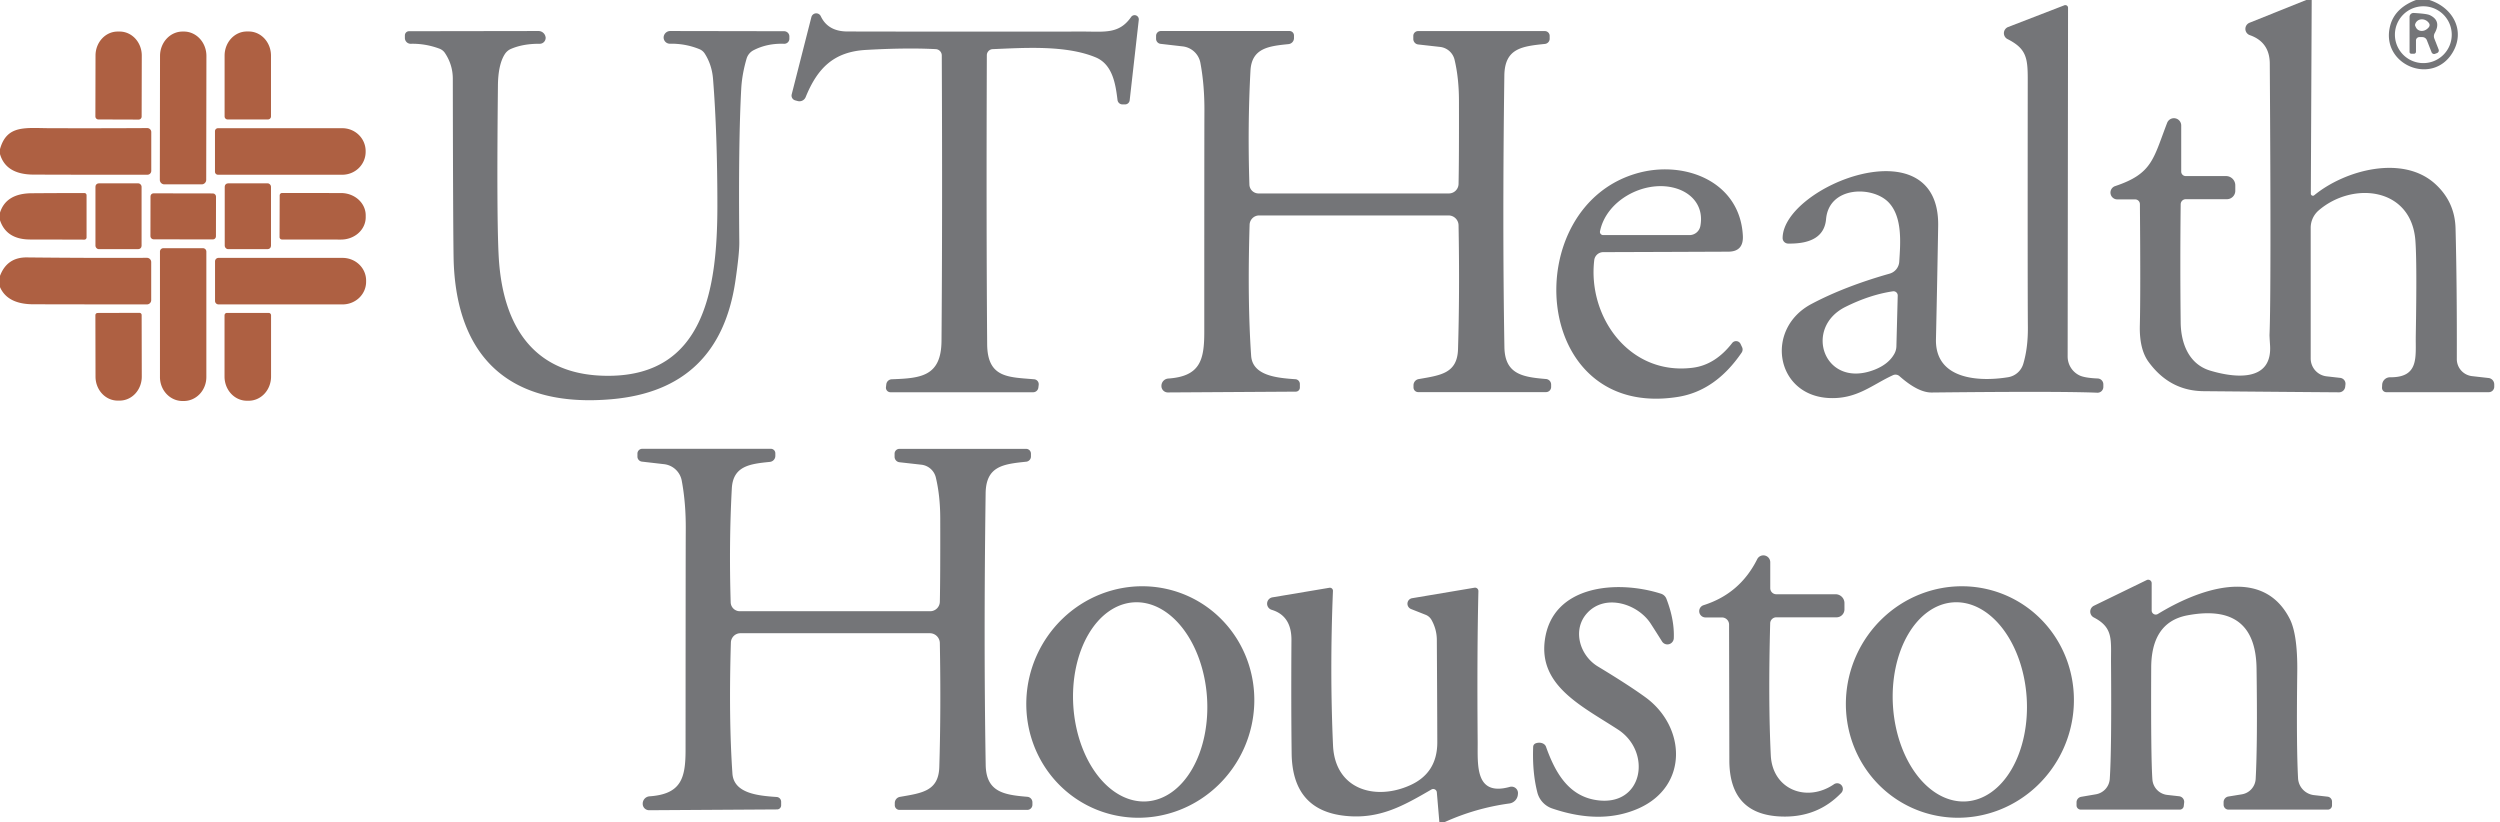 <?xml version="1.0" encoding="UTF-8" standalone="no"?>
<!DOCTYPE svg PUBLIC "-//W3C//DTD SVG 1.1//EN" "http://www.w3.org/Graphics/SVG/1.1/DTD/svg11.dtd">
<svg xmlns="http://www.w3.org/2000/svg" version="1.1" viewBox="0.00 0.00 374.00 123.00">
<path fill="#747578" d="
  M 345.83 0.00
  L 345.70 28.97
  A 0.31 0.31 0.0 0 0 346.21 29.21
  C 350.79 25.44 359.45 23.10 364.30 27.51
  Q 367.25 30.19 367.35 34.17
  Q 367.57 42.63 367.54 53.71
  A 2.57 2.56 3.4 0 0 369.82 56.27
  L 372.29 56.55
  A 0.97 0.96 -86.7 0 1 373.14 57.51
  L 373.14 57.85
  A 0.82 0.81 -90.0 0 1 372.33 58.67
  L 356.99 58.67
  A 0.65 0.64 -89.1 0 1 356.35 58.00
  L 356.37 57.61
  A 1.18 1.18 0.0 0 1 357.56 56.44
  C 361.95 56.48 361.35 53.39 361.40 50.23
  Q 361.59 39.19 361.34 35.97
  C 360.72 27.97 351.92 27.12 346.87 31.48
  A 3.45 3.43 -20.5 0 0 345.68 34.08
  L 345.68 53.63
  A 2.69 2.68 -86.8 0 0 348.06 56.30
  L 350.09 56.53
  A 0.89 0.88 6.4 0 1 350.88 57.51
  L 350.84 57.87
  A 0.93 0.92 -86.2 0 1 349.91 58.69
  Q 341.66 58.63 329.64 58.52
  Q 324.58 58.47 321.42 54.13
  Q 320.03 52.23 320.12 48.67
  Q 320.24 43.87 320.13 30.53
  A 0.71 0.71 0.0 0 0 319.42 29.83
  L 316.75 29.83
  A 1.02 1.02 0.0 0 1 316.43 27.84
  C 322.00 25.98 322.12 23.79 324.20 18.39
  A 1.09 1.09 0.0 0 1 326.31 18.79
  L 326.31 25.67
  A 0.67 0.67 0.0 0 0 326.98 26.34
  L 333.01 26.34
  A 1.39 1.39 0.0 0 1 334.40 27.73
  L 334.40 28.54
  A 1.26 1.26 0.0 0 1 333.14 29.80
  L 326.99 29.80
  A 0.77 0.76 -89.6 0 0 326.23 30.56
  Q 326.13 39.45 326.23 48.24
  C 326.26 51.26 327.39 54.46 330.63 55.44
  C 334.31 56.55 339.95 57.19 339.60 51.66
  Q 339.51 50.22 339.52 50.09
  Q 339.78 43.75 339.56 9.51
  Q 339.54 6.30 336.58 5.26
  A 0.99 0.99 0.0 0 1 336.54 3.40
  L 345.01 0.00
  L 345.83 0.00
  Z"
/>
<path fill="#747578" d="
  M 363.43 0.00
  C 366.98 1.12 368.87 4.63 366.89 7.89
  C 363.84 12.93 356.02 9.63 357.58 3.81
  Q 358.29 1.19 361.43 0.00
  L 363.43 0.00
  Z
  M 366.78 5.19
  A 4.25 4.25 0.0 0 0 362.53 0.94
  A 4.25 4.25 0.0 0 0 358.28 5.19
  A 4.25 4.25 0.0 0 0 362.53 9.44
  A 4.25 4.25 0.0 0 0 366.78 5.19
  Z"
/>
<path fill="#747578" d="
  M 308.83 0.79
  A 0.41 0.40 -10.6 0 1 309.38 1.16
  L 309.32 53.32
  A 3.14 3.13 -77.0 0 0 311.09 56.16
  Q 311.88 56.54 313.81 56.62
  A 0.88 0.88 0.0 0 1 314.66 57.50
  L 314.66 57.88
  A 0.87 0.87 0.0 0 1 313.75 58.75
  Q 307.98 58.51 289.00 58.72
  Q 286.96 58.75 284.16 56.27
  A 0.90 0.89 53.7 0 0 283.21 56.12
  C 280.08 57.54 277.78 59.77 273.55 59.54
  C 265.60 59.10 263.99 49.18 271.00 45.47
  Q 275.94 42.85 282.68 40.94
  A 2.00 1.98 83.9 0 0 284.13 39.13
  C 284.30 36.41 284.65 32.46 282.52 30.26
  C 280.10 27.77 273.61 27.85 273.18 32.78
  Q 272.85 36.53 267.50 36.44
  A 0.84 0.83 1.4 0 1 266.68 35.59
  C 266.78 27.84 290.19 18.55 289.95 33.79
  Q 289.81 42.23 289.62 50.74
  C 289.48 56.77 296.00 57.15 300.42 56.43
  A 2.85 2.84 -86.3 0 0 302.68 54.44
  Q 303.39 52.06 303.37 49.01
  Q 303.32 42.43 303.35 11.83
  C 303.35 8.61 303.11 7.26 300.33 5.85
  A 0.99 0.99 0.0 0 1 300.42 4.04
  L 308.83 0.79
  Z
  M 283.18 43.58
  Q 279.74 44.09 276.10 45.90
  C 269.69 49.07 272.90 58.25 280.43 55.31
  Q 282.56 54.47 283.41 52.90
  A 2.45 2.37 -30.6 0 0 283.70 51.84
  L 283.90 44.22
  A 0.63 0.63 0.0 0 0 283.18 43.58
  Z"
/>
<path fill="#747578" d="
  M 133.22 58.68
  A 0.68 0.68 0.0 0 1 132.54 57.92
  L 132.59 57.50
  A 0.85 0.85 0.0 0 1 133.40 56.74
  C 137.73 56.58 140.81 56.34 140.85 50.99
  Q 141.00 32.37 140.89 8.29
  A 0.95 0.95 0.0 0 0 139.99 7.35
  Q 135.57 7.12 129.51 7.47
  C 124.75 7.75 122.30 10.17 120.53 14.52
  A 1.01 1.00 -71.8 0 1 119.35 15.12
  L 118.98 15.02
  A 0.74 0.74 0.0 0 1 118.44 14.11
  L 121.38 2.57
  A 0.75 0.75 0.0 0 1 122.79 2.43
  Q 123.86 4.70 126.76 4.71
  Q 145.13 4.75 162.00 4.72
  C 165.27 4.72 167.41 5.12 169.21 2.55
  A 0.63 0.63 0.0 0 1 170.36 2.98
  L 169.00 15.00
  A 0.70 0.69 -86.8 0 1 168.31 15.62
  L 167.92 15.62
  A 0.75 0.74 86.5 0 1 167.18 14.96
  C 166.89 12.60 166.46 9.64 163.91 8.58
  C 159.43 6.72 153.21 7.16 148.52 7.35
  A 0.92 0.92 0.0 0 0 147.63 8.27
  Q 147.54 33.60 147.68 51.49
  C 147.72 56.56 150.85 56.41 154.71 56.74
  A 0.75 0.74 -84.4 0 1 155.39 57.57
  L 155.34 57.98
  A 0.79 0.78 -86.7 0 1 154.56 58.68
  L 133.22 58.68
  Z"
/>
<path fill="#747578" d="
  M 364.82 7.41
  A 0.42 0.41 -20.9 0 1 364.58 7.94
  L 364.29 8.05
  A 0.41 0.40 68.7 0 1 363.76 7.81
  L 363.06 6.02
  A 0.73 0.73 0.0 0 0 362.38 5.55
  L 361.94 5.55
  A 0.51 0.51 0.0 0 0 361.43 6.06
  L 361.43 7.74
  A 0.30 0.30 0.0 0 1 361.13 8.04
  L 360.74 8.04
  A 0.27 0.26 0.0 0 1 360.47 7.78
  L 360.47 2.53
  A 0.59 0.59 0.0 0 1 361.10 1.94
  Q 363.04 2.05 363.49 2.26
  Q 365.27 3.10 364.23 4.96
  A 0.96 0.95 49.6 0 0 364.17 5.75
  L 364.82 7.41
  Z
  M 362.98 4.41
  Q 363.68 3.93 363.38 3.47
  A 1.19 1.08 35.8 0 0 361.29 3.71
  Q 361.27 3.81 361.44 4.13
  A 1.10 0.98 -31.4 0 0 362.98 4.41
  Z"
/>
<path fill="#747578" d="
  M 81.62 5.56
  L 81.63 5.59
  A 0.90 0.89 88.2 0 1 80.73 6.55
  Q 78.26 6.53 76.43 7.32
  A 2.09 2.05 -85.0 0 0 75.52 8.10
  Q 74.53 9.65 74.49 12.75
  Q 74.28 33.01 74.62 38.62
  C 75.25 48.92 79.96 56.33 91.19 56.22
  C 105.25 56.09 107.31 43.43 107.32 30.89
  Q 107.32 19.95 106.67 11.81
  Q 106.50 9.70 105.44 8.03
  A 1.73 1.72 85.2 0 0 104.65 7.36
  Q 102.55 6.50 100.22 6.54
  A 0.94 0.93 -88.3 0 1 99.28 5.54
  L 99.29 5.47
  A 1.00 0.99 -85.2 0 1 100.27 4.64
  L 117.31 4.67
  A 0.79 0.78 0.4 0 1 118.09 5.45
  L 118.09 5.79
  A 0.76 0.76 0.0 0 1 117.30 6.55
  Q 114.77 6.46 112.72 7.52
  A 2.09 2.08 -5.7 0 0 111.69 8.77
  Q 111.01 11.10 110.89 13.25
  Q 110.45 21.36 110.60 36.25
  Q 110.62 37.88 110.02 41.99
  Q 107.64 58.30 91.52 59.72
  C 76.78 61.02 68.48 53.98 67.88 39.39
  Q 67.78 36.91 67.74 11.79
  Q 67.74 9.70 66.57 7.94
  A 1.75 1.66 -5.0 0 0 65.74 7.28
  Q 63.64 6.50 61.46 6.55
  A 0.87 0.87 0.0 0 1 60.57 5.68
  L 60.57 5.30
  A 0.63 0.62 -90.0 0 1 61.19 4.67
  L 80.56 4.64
  A 1.08 1.07 85.6 0 1 81.62 5.56
  Z"
/>
<path fill="#747578" d="
  M 212.16 58.66
  A 0.70 0.70 0.0 0 1 211.46 57.96
  L 211.46 57.64
  A 0.94 0.93 85.3 0 1 212.24 56.71
  C 215.51 56.14 218.00 55.87 218.12 52.26
  Q 218.38 43.73 218.20 33.71
  A 1.50 1.50 0.0 0 0 216.70 32.23
  L 188.37 32.23
  A 1.44 1.43 -89.2 0 0 186.94 33.63
  Q 186.60 44.93 187.17 53.21
  C 187.37 56.18 190.95 56.54 193.79 56.73
  A 0.72 0.71 -88.3 0 1 194.46 57.45
  L 194.46 57.98
  A 0.61 0.61 0.0 0 1 193.85 58.59
  L 174.72 58.71
  A 0.96 0.96 0.0 0 1 173.75 57.81
  L 173.75 57.76
  A 1.10 1.10 0.0 0 1 174.77 56.63
  C 179.52 56.30 180.16 53.89 180.16 49.69
  Q 180.16 20.64 180.18 16.75
  Q 180.21 12.78 179.58 9.41
  A 3.04 3.04 0.0 0 0 176.93 6.94
  L 173.63 6.56
  A 0.76 0.76 0.0 0 1 172.95 5.80
  L 172.95 5.36
  A 0.72 0.72 0.0 0 1 173.67 4.64
  L 192.91 4.64
  A 0.67 0.67 0.0 0 1 193.58 5.31
  L 193.58 5.70
  A 0.91 0.90 -2.8 0 1 192.76 6.60
  C 189.77 6.90 187.25 7.21 187.07 10.58
  Q 186.63 18.70 186.91 27.62
  A 1.37 1.37 0.0 0 0 188.28 28.94
  L 216.75 28.94
  A 1.45 1.45 0.0 0 0 218.20 27.52
  Q 218.28 24.03 218.26 15.00
  Q 218.25 11.65 217.60 8.93
  A 2.52 2.51 -3.5 0 0 215.44 7.02
  L 212.15 6.65
  A 0.83 0.82 -86.5 0 1 211.43 5.83
  L 211.43 5.37
  A 0.72 0.72 0.0 0 1 212.15 4.65
  L 231.11 4.65
  A 0.72 0.72 0.0 0 1 231.83 5.37
  L 231.83 5.79
  A 0.79 0.78 -3.3 0 1 231.13 6.57
  C 227.66 6.93 225.10 7.23 225.05 11.32
  Q 224.75 33.57 225.06 51.94
  C 225.13 55.99 227.79 56.41 231.28 56.70
  A 0.83 0.83 0.0 0 1 232.05 57.53
  L 232.05 57.89
  A 0.77 0.77 0.0 0 1 231.28 58.66
  L 212.16 58.66
  Z"
/>
<path fill="#ae6042" d="
  M 14.72 17.87
  A 0.45 0.45 0.0 0 1 14.27 17.42
  L 14.29 8.30
  A 3.59 3.31 -89.9 0 1 17.60 4.72
  L 17.90 4.72
  A 3.59 3.31 -89.9 0 1 21.21 8.32
  L 21.19 17.44
  A 0.45 0.45 0.0 0 1 20.74 17.89
  L 14.72 17.87
  Z"
/>
<path fill="#ae6042" d="
  M 24.59 27.58
  A 0.68 0.68 0.0 0 1 23.91 26.89
  L 23.94 8.36
  A 3.65 3.37 -89.9 0 1 27.32 4.72
  L 27.52 4.72
  A 3.65 3.37 -89.9 0 1 30.88 8.38
  L 30.85 26.91
  A 0.68 0.68 0.0 0 1 30.17 27.58
  L 24.59 27.58
  Z"
/>
<path fill="#ae6042" d="
  M 34.05 17.87
  A 0.45 0.45 0.0 0 1 33.60 17.42
  L 33.60 8.32
  A 3.61 3.33 -90.0 0 1 36.93 4.71
  L 37.21 4.71
  A 3.61 3.33 90.0 0 1 40.54 8.32
  L 40.54 17.42
  A 0.45 0.45 0.0 0 1 40.09 17.87
  L 34.05 17.87
  Z"
/>
<path fill="#ae6042" d="
  M 0.00 23.05
  L 0.00 22.31
  C 1.03 18.63 3.80 19.17 7.52 19.18
  Q 14.90 19.20 22.03 19.16
  A 0.60 0.60 0.0 0 1 22.63 19.76
  L 22.63 25.56
  A 0.58 0.58 0.0 0 1 22.05 26.14
  Q 12.38 26.15 5.00 26.12
  Q 0.88 26.10 0.00 23.05
  Z"
/>
<path fill="#ae6042" d="
  M 32.16 19.63
  A 0.45 0.45 0.0 0 1 32.61 19.18
  L 51.21 19.18
  A 3.49 3.42 0.0 0 1 54.70 22.60
  L 54.70 22.72
  A 3.49 3.42 0.0 0 1 51.21 26.14
  L 32.61 26.14
  A 0.45 0.45 0.0 0 1 32.16 25.69
  L 32.16 19.63
  Z"
/>
<path fill="#747578" d="
  M 238.50 38.91
  C 237.49 47.38 243.75 56.24 253.26 55.01
  Q 256.60 54.58 259.14 51.31
  A 0.74 0.74 0.0 0 1 260.38 51.44
  L 260.61 51.93
  A 0.83 0.80 -41.7 0 1 260.55 52.75
  Q 256.65 58.46 251.05 59.37
  C 228.83 62.94 226.97 30.61 245.25 25.83
  C 252.20 24.02 260.29 27.22 260.73 35.23
  Q 260.87 37.63 258.58 37.65
  Q 249.69 37.69 239.85 37.72
  A 1.36 1.36 0.0 0 0 238.50 38.91
  Z
  M 239.83 35.17
  L 252.75 35.17
  A 1.66 1.65 -84.5 0 0 254.37 33.83
  C 254.94 30.87 253.09 28.70 250.25 28.05
  C 245.80 27.02 240.28 30.01 239.36 34.61
  A 0.48 0.47 5.5 0 0 239.83 35.17
  Z"
/>
<rect fill="#ae6042" x="14.28" y="27.43" width="6.90" height="9.84" rx="0.49"/>
<rect fill="#ae6042" x="33.62" y="27.43" width="6.92" height="9.84" rx="0.49"/>
<path fill="#ae6042" d="
  M 0.00 32.95
  L 0.00 31.81
  Q 0.91 28.93 4.76 28.91
  Q 8.80 28.88 12.62 28.88
  A 0.33 0.32 89.2 0 1 12.95 29.21
  L 12.95 35.52
  A 0.33 0.33 0.0 0 1 12.62 35.85
  Q 10.55 35.84 4.50 35.83
  Q 0.96 35.82 0.00 32.95
  Z"
/>
<path fill="#ae6042" d="
  M 41.84 29.23
  A 0.36 0.36 0.0 0 1 42.20 28.87
  L 51.03 28.88
  A 3.69 3.33 0.1 0 1 54.71 32.22
  L 54.71 32.52
  A 3.69 3.33 0.1 0 1 51.01 35.84
  L 42.18 35.83
  A 0.36 0.36 0.0 0 1 41.82 35.47
  L 41.84 29.23
  Z"
/>
<rect fill="#ae6042" x="-4.90" y="-3.44" transform="translate(27.41,32.37) rotate(0.1)" width="9.80" height="6.88" rx="0.45"/>
<path fill="#ae6042" d="
  M 30.36 37.13
  A 0.51 0.51 0.0 0 1 30.87 37.64
  L 30.87 56.41
  A 3.58 3.37 -90.0 0 1 27.50 59.99
  L 27.30 59.99
  A 3.58 3.37 90.0 0 1 23.93 56.41
  L 23.93 37.64
  A 0.51 0.51 0.0 0 1 24.44 37.13
  L 30.36 37.13
  Z"
/>
<path fill="#ae6042" d="
  M 0.00 42.95
  L 0.00 41.27
  Q 1.06 38.48 4.01 38.51
  Q 13.20 38.61 21.98 38.57
  A 0.64 0.64 0.0 0 1 22.62 39.21
  L 22.62 44.90
  A 0.64 0.64 0.0 0 1 21.98 45.54
  Q 13.43 45.54 5.01 45.52
  Q 1.13 45.52 0.00 42.95
  Z"
/>
<path fill="#ae6042" d="
  M 32.17 39.10
  A 0.52 0.52 0.0 0 1 32.69 38.58
  L 51.25 38.58
  A 3.52 3.38 -0.0 0 1 54.77 41.96
  L 54.77 42.16
  A 3.52 3.38 -0.0 0 1 51.25 45.54
  L 32.69 45.54
  A 0.52 0.52 0.0 0 1 32.17 45.02
  L 32.17 39.10
  Z"
/>
<path fill="#ae6042" d="
  M 20.86 46.80
  A 0.33 0.33 0.0 0 1 21.19 47.13
  L 21.21 56.34
  A 3.58 3.31 89.9 0 1 17.90 59.93
  L 17.60 59.93
  A 3.58 3.31 89.9 0 1 14.29 56.36
  L 14.27 47.15
  A 0.33 0.33 0.0 0 1 14.60 46.82
  L 20.86 46.80
  Z"
/>
<path fill="#ae6042" d="
  M 40.19 46.81
  A 0.36 0.36 0.0 0 1 40.55 47.17
  L 40.55 56.34
  A 3.61 3.34 90.0 0 1 37.21 59.95
  L 36.93 59.95
  A 3.61 3.34 90.0 0 1 33.59 56.34
  L 33.59 47.17
  A 0.36 0.36 0.0 0 1 33.95 46.81
  L 40.19 46.81
  Z"
/>
<path fill="#747578" d="
  M 134.56 121.16
  A 0.70 0.70 0.0 0 1 133.86 120.46
  L 133.86 120.14
  A 0.94 0.93 85.3 0 1 134.64 119.21
  C 137.91 118.64 140.40 118.37 140.52 114.76
  Q 140.78 106.23 140.60 96.21
  A 1.50 1.50 0.0 0 0 139.10 94.73
  L 110.77 94.73
  A 1.44 1.43 -89.2 0 0 109.34 96.13
  Q 109.00 107.43 109.57 115.71
  C 109.77 118.68 113.35 119.04 116.19 119.23
  A 0.72 0.71 -88.3 0 1 116.86 119.95
  L 116.86 120.48
  A 0.61 0.61 0.0 0 1 116.25 121.09
  L 97.12 121.21
  A 0.96 0.96 0.0 0 1 96.15 120.31
  L 96.15 120.26
  A 1.10 1.10 0.0 0 1 97.17 119.13
  C 101.92 118.80 102.56 116.39 102.56 112.19
  Q 102.57 83.14 102.59 79.25
  Q 102.62 75.28 101.99 71.91
  A 3.04 3.04 0.0 0 0 99.34 69.44
  L 96.04 69.06
  A 0.76 0.76 0.0 0 1 95.36 68.30
  L 95.36 67.86
  A 0.72 0.72 0.0 0 1 96.08 67.14
  L 115.32 67.14
  A 0.67 0.67 0.0 0 1 115.99 67.81
  L 115.99 68.20
  A 0.91 0.90 -2.8 0 1 115.17 69.10
  C 112.18 69.40 109.66 69.71 109.48 73.08
  Q 109.04 81.20 109.31 90.12
  A 1.37 1.37 0.0 0 0 110.68 91.44
  L 139.15 91.44
  A 1.45 1.45 0.0 0 0 140.60 90.02
  Q 140.68 86.53 140.66 77.50
  Q 140.65 74.15 140.00 71.43
  A 2.52 2.51 -3.5 0 0 137.84 69.52
  L 134.55 69.15
  A 0.83 0.82 -86.5 0 1 133.83 68.33
  L 133.83 67.87
  A 0.72 0.72 0.0 0 1 134.55 67.15
  L 153.51 67.15
  A 0.72 0.72 0.0 0 1 154.23 67.87
  L 154.23 68.29
  A 0.79 0.78 -3.3 0 1 153.53 69.07
  C 150.06 69.43 147.50 69.73 147.45 73.82
  Q 147.15 96.07 147.46 114.44
  C 147.53 118.49 150.19 118.91 153.68 119.20
  A 0.83 0.83 0.0 0 1 154.45 120.03
  L 154.45 120.39
  A 0.77 0.77 0.0 0 1 153.68 121.16
  L 134.56 121.16
  Z"
/>
<path fill="#747578" d="
  M 254.84 90.54
  Q 260.30 88.82 262.88 83.65
  A 1.03 1.03 0.0 0 1 264.83 84.11
  L 264.83 87.99
  A 0.91 0.90 90.0 0 0 265.73 88.90
  L 274.60 88.90
  A 1.33 1.33 0.0 0 1 275.93 90.23
  L 275.93 91.16
  A 1.19 1.18 -90.0 0 1 274.75 92.35
  L 265.74 92.35
  A 0.92 0.92 0.0 0 0 264.82 93.25
  Q 264.51 104.84 264.91 112.99
  C 265.16 118.14 270.30 120.09 274.34 117.34
  A 0.85 0.85 0.0 0 1 275.44 118.63
  Q 272.03 122.17 266.98 122.16
  Q 258.72 122.14 258.71 113.75
  Q 258.67 94.13 258.67 93.44
  A 1.07 1.07 0.0 0 0 257.60 92.37
  L 255.12 92.37
  A 0.94 0.94 0.0 0 1 254.84 90.54
  Z"
/>
<path fill="#747578" d="
  M 321.89 91.33
  A 0.61 0.61 0.0 0 0 322.82 91.85
  C 328.49 88.38 338.38 84.42 342.54 92.57
  Q 343.74 94.92 343.67 100.58
  Q 343.53 111.59 343.79 116.43
  A 2.69 2.68 1.8 0 0 346.17 118.95
  L 348.20 119.18
  A 0.75 0.75 0.0 0 1 348.87 119.93
  L 348.87 120.49
  A 0.63 0.63 0.0 0 1 348.24 121.12
  L 333.38 121.12
  A 0.74 0.73 -90.0 0 1 332.65 120.38
  L 332.65 120.01
  A 0.86 0.85 85.3 0 1 333.36 119.16
  L 335.39 118.83
  A 2.48 2.47 86.7 0 0 337.45 116.51
  Q 337.74 111.15 337.58 99.97
  Q 337.43 90.13 327.21 92.06
  C 323.34 92.80 321.84 95.75 321.82 99.85
  Q 321.76 113.35 322.00 116.62
  A 2.51 2.51 0.0 0 0 324.22 118.92
  L 326.00 119.12
  A 0.86 0.85 6.5 0 1 326.75 120.06
  L 326.69 120.59
  A 0.60 0.60 0.0 0 1 326.09 121.12
  L 311.29 121.12
  A 0.64 0.63 0.0 0 1 310.65 120.49
  L 310.65 120.03
  A 0.84 0.84 0.0 0 1 311.36 119.20
  L 313.53 118.83
  A 2.50 2.50 0.0 0 0 315.62 116.54
  Q 315.91 112.31 315.81 99.25
  C 315.78 95.73 316.22 93.92 313.23 92.37
  A 0.98 0.98 0.0 0 1 313.25 90.62
  L 321.14 86.78
  A 0.52 0.52 0.0 0 1 321.89 87.25
  L 321.89 91.33
  Z"
/>
<path fill="#747578" d="
  M 177.714 89.167
  A 17.38 16.99 -65.8 0 1 186.087 111.985
  A 17.38 16.99 -65.8 0 1 163.465 120.873
  A 17.38 16.99 -65.8 0 1 155.093 98.055
  A 17.38 16.99 -65.8 0 1 177.714 89.167
  Z
  M 169.581 90.113
  A 14.92 10.02 -93.8 0 0 160.572 105.664
  A 14.92 10.02 -93.8 0 0 171.559 119.887
  A 14.92 10.02 -93.8 0 0 180.568 104.336
  A 14.92 10.02 -93.8 0 0 169.581 90.113
  Z"
/>
<path fill="#747578" d="
  M 216.09 123.00
  L 215.33 123.00
  L 214.95 118.53
  A 0.54 0.54 0.0 0 0 214.14 118.11
  C 210.00 120.51 206.40 122.60 201.23 122.05
  Q 193.34 121.22 193.23 112.72
  Q 193.14 105.49 193.20 95.75
  Q 193.22 92.13 190.25 91.23
  A 0.96 0.96 0.0 0 1 190.37 89.36
  L 198.88 87.93
  A 0.46 0.46 0.0 0 1 199.41 88.40
  Q 198.92 100.28 199.42 111.50
  C 199.71 118.14 205.76 119.82 210.96 117.47
  Q 215.03 115.64 215.02 111.03
  Q 215.00 103.99 214.95 95.76
  Q 214.95 94.17 214.16 92.75
  A 1.75 1.73 86.3 0 0 213.29 91.98
  L 211.09 91.11
  A 0.85 0.84 51.1 0 1 211.26 89.49
  L 220.59 87.92
  A 0.51 0.50 85.8 0 1 221.17 88.43
  Q 220.95 97.71 221.06 111.01
  C 221.08 114.43 220.63 119.17 225.86 117.72
  A 0.97 0.96 -6.6 0 1 227.09 118.69
  L 227.08 118.79
  A 1.48 1.48 0.0 0 1 225.80 120.20
  Q 220.74 120.89 216.09 123.00
  Z"
/>
<path fill="#747578" d="
  M 248.64 95.96
  Q 247.75 94.54 246.95 93.30
  C 245.02 90.32 240.17 88.78 237.47 91.68
  C 235.17 94.14 236.28 98.04 239.05 99.71
  Q 243.62 102.47 246.14 104.30
  C 252.19 108.69 252.65 117.56 245.17 120.92
  Q 239.53 123.44 232.19 120.94
  A 3.43 3.42 2.3 0 1 229.99 118.56
  Q 229.22 115.55 229.36 111.75
  Q 229.38 111.25 229.96 111.14
  A 1.22 0.95 -14.6 0 1 231.28 111.71
  C 232.62 115.47 234.57 119.04 238.79 119.69
  C 245.82 120.78 247.20 112.49 242.05 109.14
  C 236.65 105.63 230.17 102.60 231.11 95.75
  C 232.23 87.52 241.89 86.71 248.49 88.82
  A 1.29 1.29 0.0 0 1 249.30 89.59
  Q 250.51 92.72 250.40 95.48
  A 0.96 0.95 -60.2 0 1 248.64 95.96
  Z"
/>
<path fill="#747578" d="
  M 300.38 89.192
  A 17.38 16.99 -65.6 0 1 308.673 112.039
  A 17.38 16.99 -65.6 0 1 286.02 120.848
  A 17.38 16.99 -65.6 0 1 277.728 98.001
  A 17.38 16.99 -65.6 0 1 300.38 89.192
  Z
  M 292.227 90.111
  A 14.92 10.02 -93.7 0 0 283.191 105.647
  A 14.92 10.02 -93.7 0 0 294.153 119.889
  A 14.92 10.02 -93.7 0 0 303.189 104.353
  A 14.92 10.02 -93.7 0 0 292.227 90.111
  Z"
/>
</svg>
